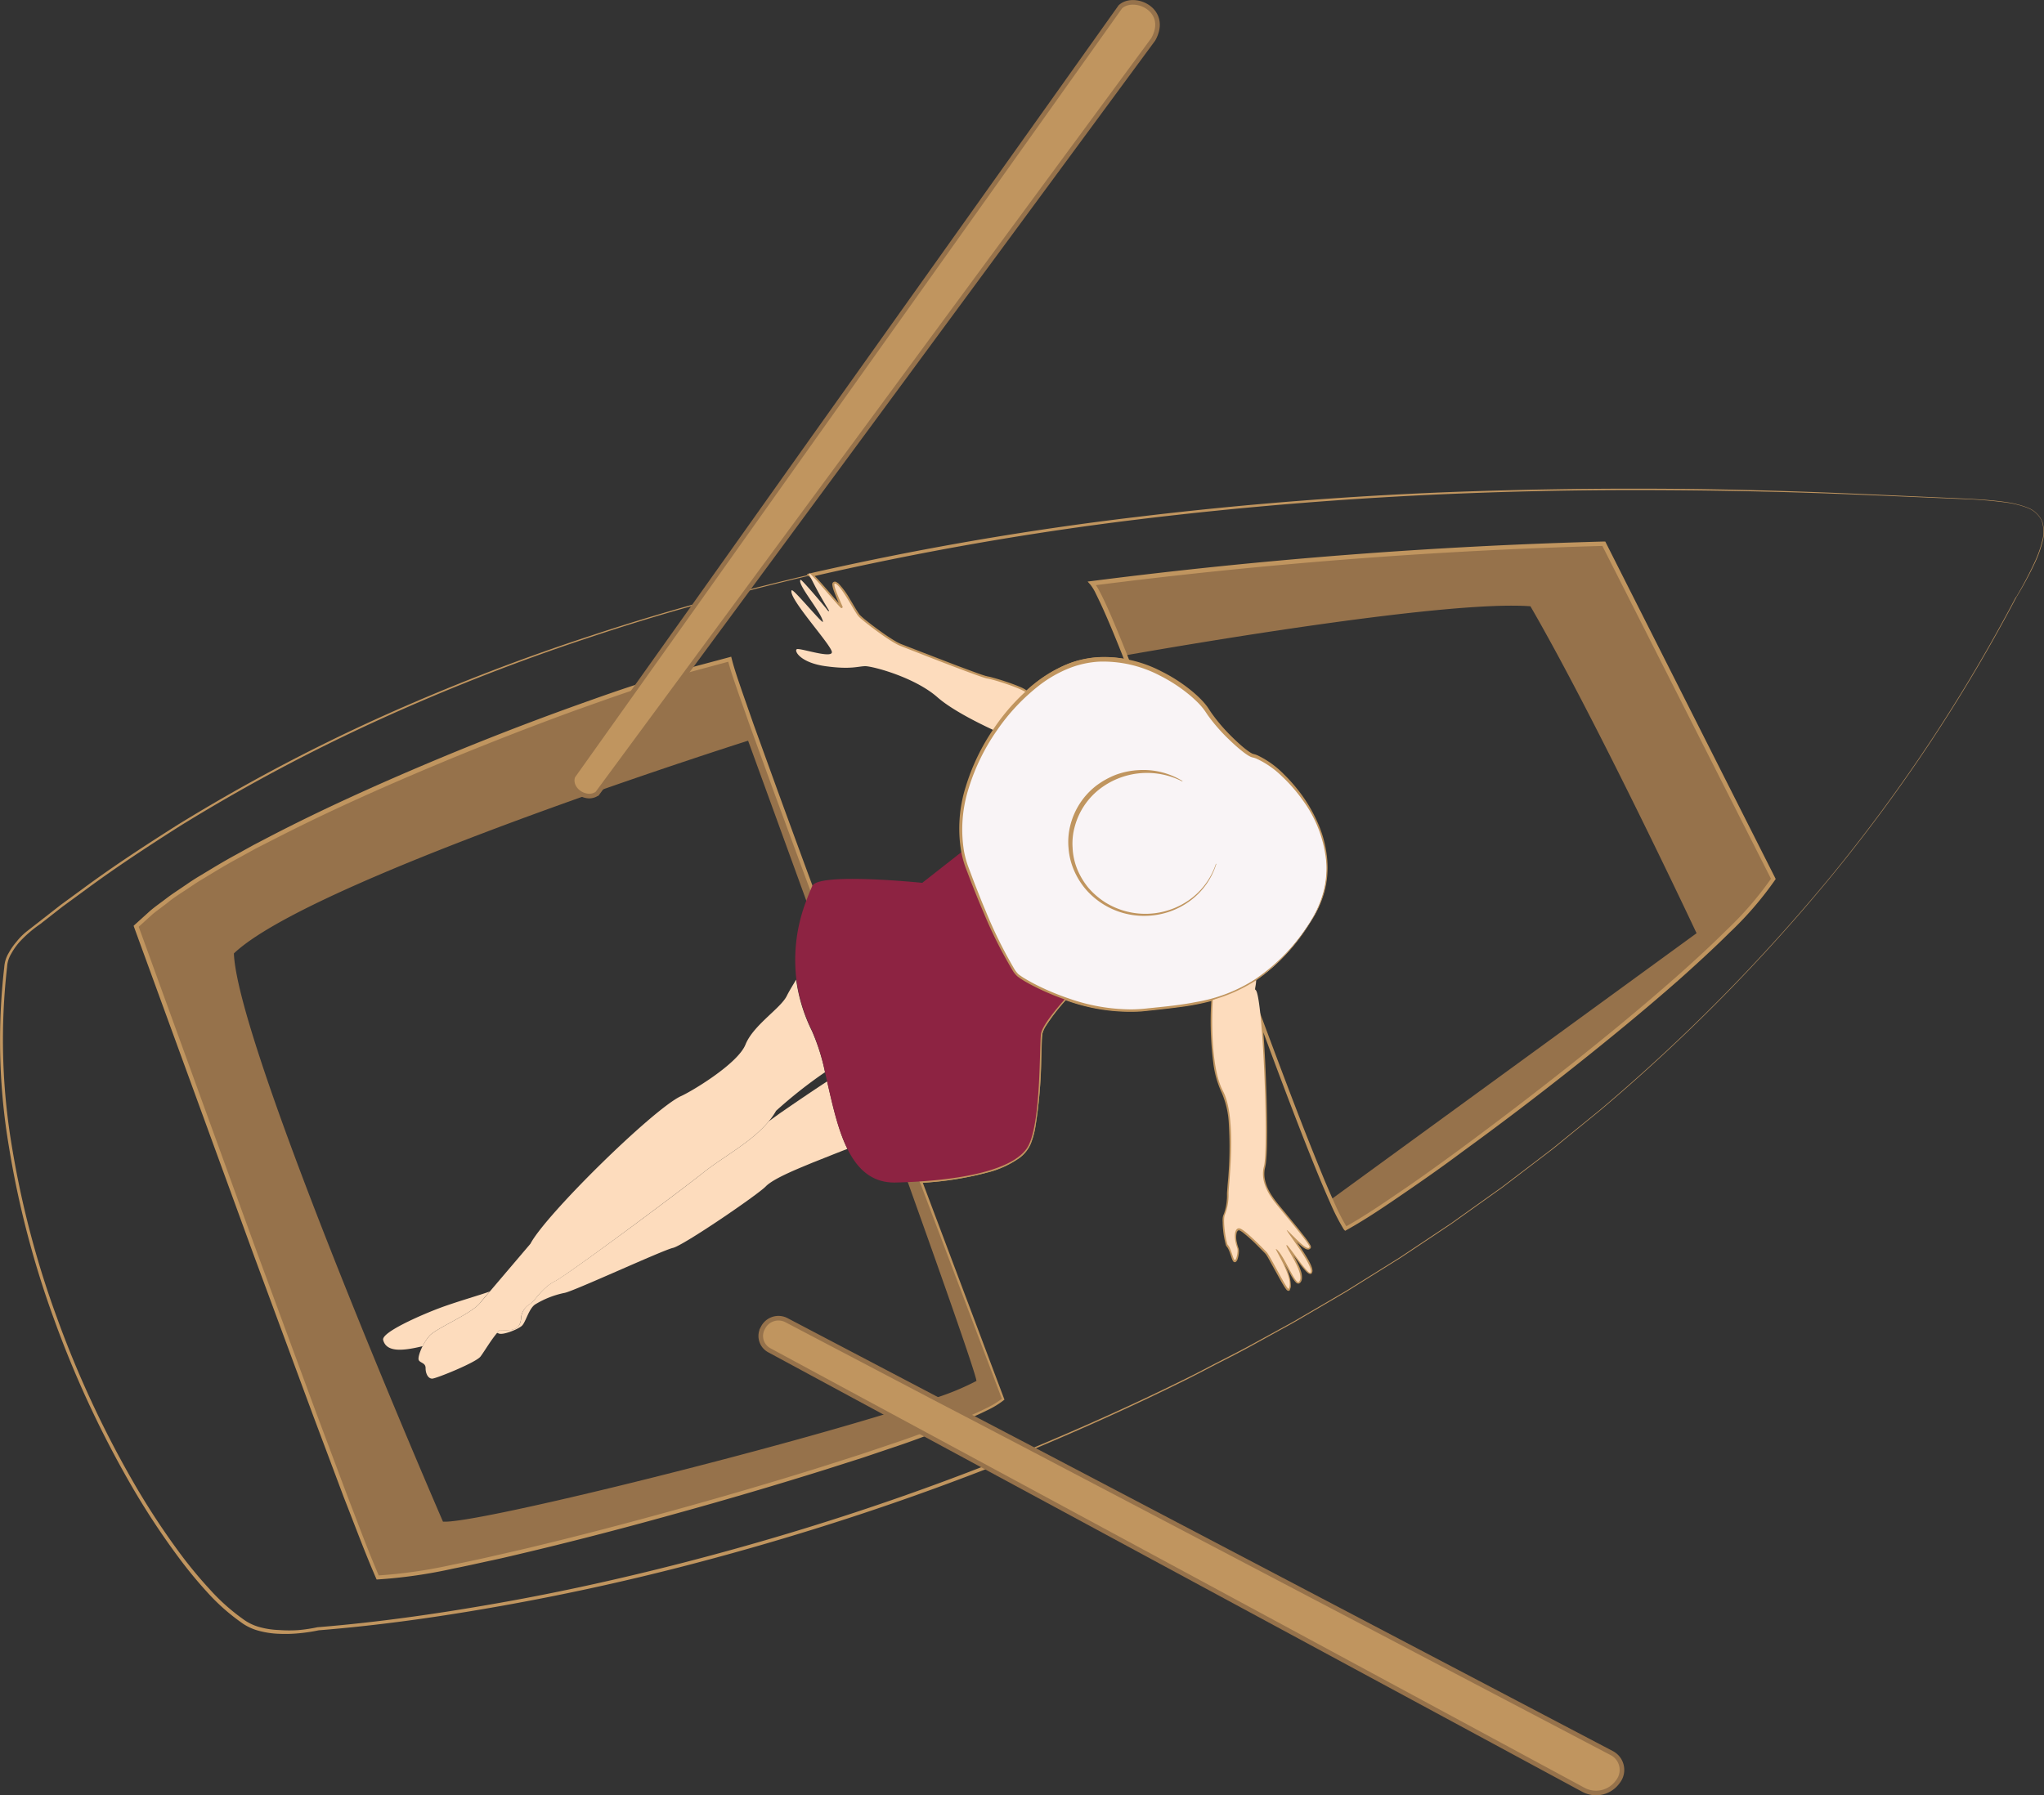 <svg id="Calque_1" data-name="Calque 1" xmlns="http://www.w3.org/2000/svg" viewBox="0 0 443.77 389.87"><rect x="0" y="0" width="443.77" height="389.87" fill="#333333" stroke="none"/><defs><style>.cls-1{fill:#96724b;}.cls-2,.cls-3{fill:#c0955f;}.cls-3{stroke:#96724b;stroke-miterlimit:10;}.cls-4{fill:#fddcbd;}.cls-5{fill:#8d2342;}.cls-6{fill:#f9f4f6;}.cls-7{fill:none;}</style></defs><g id="bateau"><path class="cls-1" d="M200.18,256.55c-7.53-20-16.28-43.36-23.79-63.67-9.57-25.85-17.15-46.79-17.72-49.74-2.52.58-5.58,1.41-9.09,2.45-3.35,1-7.1,2.18-11.15,3.53-35,11.64-92.37,35.45-108.63,52.06,0,0,46.76,129.26,52.43,141.39,15.22,0,85.5-18.93,118.85-31.08,3.8-1.38,7.12-2.67,9.82-3.84a31.11,31.11,0,0,0,7.12-3.82S210.17,283.12,200.18,256.55Zm3,47.07c-3,1-6.52,2.17-10.46,3.38-31.8,9.73-89.92,24-96.31,23.44,0,0-44.61-102.78-45.39-123.39,10.08-9.61,47.63-24.11,76.43-34.3h0l2.77-1c18.32-6.43,32.44-10.9,32.44-10.9s5.38,14.77,12.61,34.68c6.71,18.51,15,41.48,22.05,61.15,8.35,23.35,14.91,42.07,14.91,43.21A55.94,55.94,0,0,1,203.22,303.62ZM348.45,118.09a1105.41,1105.41,0,0,0-111.13,8.61c1.18,1.19,3.76,7,7.19,15.63,16.13-2.84,70.27-12,88-10.67,14.37,24.78,36.07,71,36.07,71l-79.38,57.83a48.56,48.56,0,0,0,3.21,6.35c14.83-8,81.78-58.05,92.86-75.91Z" transform="translate(-0.24)"/><path class="cls-2" d="M279.71,267.17c.92.83,1.74,1.74,2.65,2.57a8.64,8.64,0,0,0,1.45,1.12,1,1,0,0,0,.41.13.23.23,0,0,0,.26-.2A3.42,3.42,0,0,0,284,270c-1.43-2-3-3.88-4.57-5.78-.78-1-1.58-1.89-2.34-2.86a15.12,15.12,0,0,1-2-3.12,8.11,8.11,0,0,1-.78-3.6,13.55,13.55,0,0,1,.3-1.82c.09-.6.14-1.22.17-1.83.23-4.91.09-9.83-.07-14.75s-.42-9.83-.86-14.72h0v0l-14.34-38.95c-2.41-6.49-4.75-13-7.23-19.45L245,143.72l.06.06a22.13,22.13,0,0,0-11.75.59,28.85,28.85,0,0,0-10,6.26l-.07.06-.07-.06a7,7,0,0,0-1.74-1c-.62-.27-1.25-.5-1.89-.74-1.27-.45-2.57-.86-3.87-1.22-.64-.19-1.33-.26-2-.5s-1.28-.43-1.92-.67l-3.81-1.41-7.6-2.93-3.78-1.48a16,16,0,0,1-3.62-1.89c-1.13-.75-2.23-1.55-3.32-2.36a29.86,29.86,0,0,1-3.14-2.62c-.82-1.12-1.44-2.31-2.16-3.46a16.43,16.43,0,0,0-2.37-3.25,1.51,1.51,0,0,0-.38-.26c-.07,0,0,0,0,0a.73.73,0,0,0,0,.21,5.55,5.55,0,0,0,.25.95c.22.64.48,1.27.74,1.89l.4.93.21.47.1.23a.76.76,0,0,1,.09.3.37.37,0,0,1-.58.27c-.16-.14-.25-.25-.38-.38l-.68-.75c-1.82-2-3.52-4.15-5.41-6.06l.11,0c-16,3.79-32,8.12-47.58,13.33a454.31,454.31,0,0,0-46,17.94,391.94,391.94,0,0,0-43.57,23.24c-6.95,4.42-13.84,8.93-20.47,13.83l-5,3.66-4.86,3.8a26.16,26.16,0,0,0-4.59,4,14.61,14.61,0,0,0-1.72,2.5,6.12,6.12,0,0,0-.85,2.8v0h0a139,139,0,0,0,1,38.7,203.61,203.61,0,0,0,9.85,37.52,223.46,223.46,0,0,0,16.31,35.21,161.28,161.28,0,0,0,10.63,16.24,94,94,0,0,0,6.19,7.45,43.69,43.69,0,0,0,7.17,6.43h0a10.83,10.83,0,0,0,3.72,1.81,18.19,18.19,0,0,0,4.17.62A28.77,28.77,0,0,0,65,354a34.58,34.58,0,0,0,4.2-.63h.05c13.31-1.08,26.55-3,39.69-5.33s26.2-5.23,39.14-8.55,25.77-7.07,38.45-11.26,25.21-8.84,37.56-13.93l0,.71-13.39-7h.35c-5.2,2-10.37,4.12-15.65,5.9l-7.92,2.67-8,2.55q-15.94,5-32.05,9.45c-10.73,3-21.5,5.82-32.34,8.41-2.71.64-5.41,1.3-8.14,1.88s-5.44,1.21-8.17,1.74A107.09,107.09,0,0,1,82.23,343H82l-.11-.26c-2.53-5.81-4.68-11.69-7-17.56l-6.62-17.65L55.19,272.18,29.35,201.34l-.1-.29.21-.2,3.32-3c1.16-1,2.37-1.82,3.55-2.73s2.43-1.71,3.66-2.55,2.45-1.68,3.74-2.43c2.54-1.53,5.07-3.09,7.69-4.5l3.89-2.15,3.95-2.06c10.54-5.45,21.35-10.36,32.26-15s22-9,33.11-13c5.59-2,11.17-4,16.84-5.74,2.83-.88,5.65-1.81,8.49-2.66l8.61-2.3.42-.12.12.47c.59,2.35,1.46,4.76,2.26,7.13l2.49,7.12L169,171.52q5.16,14.17,10.42,28.33l21.07,56.59-.3-.19A70.46,70.46,0,0,0,214.71,254a20.32,20.32,0,0,0,6.6-3.06,6.92,6.92,0,0,0,2.19-2.76,18.05,18.05,0,0,0,1-3.5A100.22,100.22,0,0,0,225.77,230l.12-3.71a15.43,15.43,0,0,1,.14-1.88,6.42,6.42,0,0,1,.77-1.77,43.63,43.63,0,0,1,4.57-5.88l.1-.12.15,0a40.2,40.2,0,0,0,16.31,2.48c2.77-.27,5.55-.55,8.3-.92a53.77,53.77,0,0,0,8.15-1.66l.14.37-.91.43.11-.17a71.3,71.3,0,0,0,.41,13.39,21.27,21.27,0,0,0,1.8,6.39,19.25,19.25,0,0,1,1.56,6.58,81.75,81.75,0,0,1-.24,13.46l-.13,1.68c0,.53,0,1.12-.05,1.68a11.85,11.85,0,0,1-.7,3.32,3.53,3.53,0,0,0-.25,1.59c0,.55.05,1.11.11,1.66a18.07,18.07,0,0,0,.61,3.28h0c0,.06.2.23.27.36a3.09,3.09,0,0,1,.24.43c.14.3.26.6.37.9l.3.9c.05.15.11.3.17.44s.18.31.14.3h0a1,1,0,0,0,.19-.34,2.53,2.53,0,0,0,.14-.49,4.56,4.56,0,0,0,.14-1,2.26,2.26,0,0,0-.2-1,9,9,0,0,1-.27-1.05,4.82,4.82,0,0,1,0-2.17c.11-.34.35-.78.81-.8a1.81,1.81,0,0,1,1,.43,33.5,33.5,0,0,1,3.21,2.85l1.51,1.51a7,7,0,0,1,1.25,1.76l2.06,3.74c.35.63.69,1.25,1.06,1.86a8.77,8.77,0,0,0,.58.87c0,.06.14.14.12.13s0,0,0-.05l0-.12a1,1,0,0,0,.11-.49,9.4,9.4,0,0,0-1.08-4q-.43-1-.93-1.92l-.5-.94-.25-.48-.12-.24a.61.61,0,0,1-.08-.33v-.11l.12.07a3.69,3.69,0,0,1,1.12,1.21c.3.45.57.92.83,1.38l1.55,2.83a12.46,12.46,0,0,0,.85,1.36c.15.19.36.46.53.44a1,1,0,0,0,.32-.62,6,6,0,0,0-.79-3c-.45-1-1-1.91-1.52-2.84l-.39-.71-.18-.36c0-.15-.16-.21-.08-.46s.23,0,.27,0l.14.15.26.32.49.64,1.93,2.59c.32.42.65.85,1,1.26.17.2.35.4.54.59s.42.41.59.39h0c.21-.34,0-.84-.15-1.24a10.47,10.47,0,0,0-.6-1.21c-.44-.8-.92-1.56-1.42-2.32s-1-1.5-1.55-2.24l-.78-1.11-.39-.56-.18-.29-.09-.16a.56.56,0,0,1,0-.07.07.07,0,0,1,.11,0Zm-.06.08,1.42,2c.53.74,1.05,1.48,1.55,2.24s1,1.52,1.44,2.32a11.48,11.48,0,0,1,.6,1.22,3.93,3.93,0,0,1,.22.66.94.94,0,0,1-.08.71h0c-.2.07-.32-.06-.43-.13A4,4,0,0,1,284,276c-.19-.19-.37-.4-.55-.6-.35-.41-.68-.84-1-1.26l-1.93-2.59-.49-.64-.25-.3a1,1,0,0,0-.21-.2,2.54,2.54,0,0,0,.11.3l.18.35.39.71c.53.93,1.07,1.87,1.53,2.84a13.23,13.23,0,0,1,.61,1.51,3.7,3.7,0,0,1,.2,1.62,1.06,1.06,0,0,1-.44.75.54.54,0,0,1-.43-.18,2.69,2.69,0,0,1-.27-.32,12.49,12.49,0,0,1-.86-1.37l-1.56-2.83c-.27-.47-.54-.93-.83-1.37a3.65,3.65,0,0,0-1.05-1.15l.12,0,.45.88.5,1c.34.63.65,1.27.95,1.92a9.56,9.56,0,0,1,1.1,4.14,1.18,1.18,0,0,1-.12.54l-.05.13s0,.09-.15.17-.21-.14-.29-.21a8.8,8.8,0,0,1-.6-.9c-.37-.61-.72-1.23-1.06-1.86L276,273.3a12.91,12.91,0,0,0-2.73-3.22,31.43,31.43,0,0,0-3.19-2.81,1.54,1.54,0,0,0-.88-.39c-.3,0-.5.32-.6.63a4.62,4.62,0,0,0,0,2.06,7.63,7.63,0,0,0,.26,1l.17.51a2.2,2.2,0,0,1,.05.57,6.65,6.65,0,0,1-.14,1.08,5.34,5.34,0,0,1-.16.53c-.09.16-.08.37-.41.5h0c-.21,0-.22-.16-.28-.23l-.11-.23c-.06-.15-.11-.3-.16-.45l-.31-.9a8.36,8.36,0,0,0-.36-.87,1.94,1.94,0,0,0-.22-.4c-.08-.15-.17-.19-.29-.41h0A19.76,19.76,0,0,1,266,267c-.06-.56-.1-1.12-.11-1.69a3.71,3.71,0,0,1,.27-1.7,11.76,11.76,0,0,0,.67-3.23c.06-.56,0-1.1,0-1.68L267,257a81.21,81.21,0,0,0,.21-13.41,19.15,19.15,0,0,0-1.53-6.45,21.13,21.13,0,0,1-1.85-6.5,70.42,70.42,0,0,1-.44-13.46V217l.11,0,.91-.44.14.37a55.12,55.12,0,0,1-8.21,1.69c-2.77.37-5.54.66-8.32.94a40.56,40.56,0,0,1-16.51-2.47l.25-.06a42.59,42.59,0,0,0-4.49,5.82,5.93,5.93,0,0,0-.71,1.62,16.92,16.92,0,0,0-.13,1.8l-.11,3.7A100.87,100.87,0,0,1,225,244.77a18.77,18.77,0,0,1-1,3.61,7.59,7.59,0,0,1-2.35,3,20.66,20.66,0,0,1-6.77,3.17,70.29,70.29,0,0,1-14.68,2.33l-.22,0-.08-.21-21.21-56.55c-3.55-9.42-7-18.86-10.49-28.31l-5.15-14.2-2.51-7.12c-.81-2.4-1.67-4.73-2.31-7.25l.54.35-8.55,2.31c-2.83.86-5.64,1.78-8.47,2.67-5.64,1.77-11.21,3.78-16.79,5.77q-16.68,6.09-33,13C81,172,70.22,176.85,59.7,182.27l-3.93,2-3.88,2.14c-2.61,1.4-5.12,2.95-7.65,4.48-1.29.74-2.48,1.6-3.72,2.41s-2.48,1.59-3.63,2.52-2.36,1.76-3.5,2.69l-3.25,2.95.11-.49L56,271.87l13.05,35.37,6.62,17.65c2.26,5.85,4.43,11.77,6.91,17.5l-.39-.25a106.13,106.13,0,0,0,16.43-2.37c2.73-.53,5.44-1.11,8.16-1.73s5.42-1.23,8.13-1.87c10.82-2.58,21.58-5.41,32.31-8.38s21.41-6.1,32-9.43l7.94-2.54,7.91-2.66c5.28-1.78,10.43-3.86,15.6-5.88l.18-.07.17.09,13.37,7,.75.39-.78.33q-18.56,7.63-37.62,13.92T148.3,340.22q-19.43,5-39.19,8.52c-13.17,2.35-26.42,4.24-39.76,5.31h.05a37.17,37.17,0,0,1-4.3.64,29.93,29.93,0,0,1-4.34.11,19.21,19.21,0,0,1-4.32-.65,11.34,11.34,0,0,1-4-1.94l0,0a44.42,44.42,0,0,1-7.29-6.53A94.91,94.91,0,0,1,39,338.19a162.53,162.53,0,0,1-10.66-16.31A224.71,224.71,0,0,1,12,286.56a204.59,204.59,0,0,1-9.84-37.64,138.88,138.88,0,0,1-1-38.84v0a6.92,6.92,0,0,1,.92-3.05,15,15,0,0,1,1.79-2.58,13.59,13.59,0,0,1,2.21-2.21l2.44-1.9,4.88-3.81,5-3.66C25,188,31.94,183.48,38.9,179.07a392.2,392.2,0,0,1,43.66-23.21A455.11,455.11,0,0,1,128.66,138c15.65-5.2,31.57-9.5,47.64-13.27l.06,0,0,0c1.92,2,3.6,4.08,5.41,6.09l.69.75.34.35c.05,0,.18,0,.18-.09s0-.09-.07-.18l-.1-.23-.2-.47-.41-.93c-.26-.63-.52-1.26-.74-1.91a4.68,4.68,0,0,1-.26-1,.77.77,0,0,1,0-.3.24.24,0,0,1,.15-.17.26.26,0,0,1,.2,0,1.55,1.55,0,0,1,.46.31c1.93,2,3,4.57,4.55,6.74a29.94,29.94,0,0,0,3.1,2.59c1.08.81,2.17,1.61,3.3,2.35a15.06,15.06,0,0,0,3.57,1.88l3.79,1.49,7.59,2.92,3.81,1.43c.64.23,1.27.45,1.92.66s1.3.31,2,.5c1.31.36,2.61.77,3.89,1.23.63.23,1.27.47,1.9.74a7.1,7.1,0,0,1,1.8,1h-.14a29.1,29.1,0,0,1,10.11-6.3,22.4,22.4,0,0,1,11.85-.59h.05v0l7.36,19.41c2.49,6.45,4.82,13,7.22,19.46l14.32,39h0c.43,4.9.68,9.81.85,14.73s.29,9.84.06,14.76a16.37,16.37,0,0,1-.18,1.84,14.19,14.19,0,0,0-.29,1.81,7.82,7.82,0,0,0,.77,3.55,14.29,14.29,0,0,0,2,3.09c.75,1,1.55,1.91,2.33,2.86,1.56,1.9,3.14,3.78,4.58,5.79a3.62,3.62,0,0,1,.46.82.33.33,0,0,1-.36.33,1.19,1.19,0,0,1-.46-.15,8.17,8.17,0,0,1-1.46-1.14C281.38,269,280.55,268.07,279.65,267.25Z" transform="translate(-0.24)"/><path class="cls-2" d="M438,129.73a360.24,360.24,0,0,1-39.73,60.05,394.64,394.64,0,0,1-50.55,51.31l-7,5.71c-1.17.95-2.31,1.92-3.5,2.85l-3.58,2.73-7.17,5.47-7.34,5.24-3.67,2.62-3.74,2.51-7.5,5L296.57,278l-3.82,2.39-3.89,2.29-7.78,4.55-7.9,4.35c-2.62,1.48-5.29,2.85-8,4.23s-5.32,2.79-8,4.11c-10.78,5.34-21.75,10.27-32.83,14.92l-.09,0-.08,0-13.39-7-.39-.21.41-.17c1.23-.54,2.46-1.1,3.66-1.7a18.56,18.56,0,0,0,3.4-2.09l-.06.24-17.88-47.27-.12-.32.34,0a70.7,70.7,0,0,0,14.56-2.3,20.29,20.29,0,0,0,6.59-3.07,7,7,0,0,0,2.2-2.77,18.76,18.76,0,0,0,1-3.5A98.84,98.84,0,0,0,225.74,230l.12-3.71a15.74,15.74,0,0,1,.14-1.89,6.29,6.29,0,0,1,.77-1.77,42.53,42.53,0,0,1,4.56-5.9l.12-.15.18.07a40.16,40.16,0,0,0,16.3,2.45c2.76-.28,5.54-.57,8.29-.93a54.92,54.92,0,0,0,8.14-1.67l.21.55-.91.43.16-.25a71.09,71.09,0,0,0,.43,13.37,21.09,21.09,0,0,0,1.8,6.34,19.66,19.66,0,0,1,1.58,6.62,82.07,82.07,0,0,1-.22,13.49l-.13,1.68c0,.5,0,1.11,0,1.68a12.07,12.07,0,0,1-.71,3.38,3.15,3.15,0,0,0-.23,1.52c0,.54.05,1.1.1,1.65a19.19,19.19,0,0,0,.61,3.23v0c-.05-.05.18.21.25.33a3.37,3.37,0,0,1,.25.45,8.84,8.84,0,0,1,.37.92l.31.9c.05.15.1.29.16.43l.08.18,0,0h0a.13.13,0,0,0-.12,0h0c-.17.05-.07,0-.06,0a1.72,1.72,0,0,0,.09-.19,3.64,3.64,0,0,0,.14-.47,5.71,5.71,0,0,0,.13-1,1.85,1.85,0,0,0,0-.43l-.17-.5a9.85,9.85,0,0,1-.27-1.07,4.89,4.89,0,0,1,0-2.28,1.65,1.65,0,0,1,.31-.58,1,1,0,0,1,.67-.35,1.91,1.91,0,0,1,1.18.47,31.68,31.68,0,0,1,3.24,2.86l1.51,1.52.38.38a4.45,4.45,0,0,1,.35.48c.2.31.38.62.56.93l2.07,3.74c.34.63.69,1.25,1,1.85a7.7,7.7,0,0,0,.57.84s.05.07.06.07v0a.22.22,0,0,0-.13,0,.26.26,0,0,0-.21.1c-.06.09,0,0,0,0l0-.05,0-.1a1.13,1.13,0,0,0,.1-.43,9.33,9.33,0,0,0-1.07-3.91c-.29-.65-.61-1.28-.94-1.91l-.49-.94-.25-.48a2,2,0,0,1-.13-.25l-.06-.14a.73.73,0,0,1,0-.4l.13-.33.31.18a3.8,3.8,0,0,1,1.22,1.29c.31.46.58.93.85,1.4l1.55,2.83a14.33,14.33,0,0,0,.83,1.33l.23.26c.06.09.18.08,0,.09s-.06,0-.06,0l0-.06a.31.31,0,0,0,.08-.11.84.84,0,0,0,.09-.28,6,6,0,0,0-.78-2.88c-.45-1-1-1.88-1.51-2.82l-.4-.71-.19-.38-.09-.22,0-.14a.66.66,0,0,1,0-.14.21.21,0,0,1,0-.08.5.5,0,0,1,.1-.17.34.34,0,0,1,.27-.13.33.33,0,0,1,.21,0,1,1,0,0,1,.17.12l.17.17.26.33.5.64,1.93,2.59c.32.42.65.84,1,1.24.18.2.35.4.53.58l.26.24.11.07s0,0-.13,0l-.09.07a1.21,1.21,0,0,0-.11-.72,7.23,7.23,0,0,0-.42-.95c-.33-.63-.7-1.25-1.08-1.86-.78-1.22-1.62-2.41-2.46-3.6l-.63-.89-.31-.46-.16-.26,0-.09a.31.31,0,0,1,0-.12.34.34,0,0,1,0-.22c.18-.27.41-.19.38-.19a.38.38,0,0,1,.16.06l.05,0,.07,0c.58.52,1.06,1,1.59,1.55s1,1,1.57,1.47a5.51,5.51,0,0,0,.83.59.79.79,0,0,0,.32.12s-.05,0,0,0h0s0,.08,0,.12,0,0,0,0a31.31,31.31,0,0,0-2.54-3.44L278.86,264c-.93-1.12-1.87-2.23-2.74-3.44a11.36,11.36,0,0,1-1.89-4.06,6.78,6.78,0,0,1-.13-2.29c0-.38.15-.77.2-1.12a8.23,8.23,0,0,0,.15-1c.13-1.42.16-2.88.18-4.33,0-2.91,0-5.82-.09-8.73-.17-5.81-.43-11.64-.94-17.42l-.25-2.8,1,2.63c2.84,7.64,5.7,15.27,8.65,22.87,1.48,3.79,3,7.58,4.54,11.34q1.17,2.82,2.42,5.6a44.55,44.55,0,0,0,2.77,5.37l-.52-.13c4.35-2.42,8.49-5.28,12.63-8.1s8.2-5.76,12.24-8.72Q329.2,240.74,341,231.4c7.85-6.23,15.61-12.59,23.12-19.22,3.76-3.32,7.45-6.71,11-10.23a73,73,0,0,0,9.74-11.3l0,.43L348,118.3l.42.25a1109.86,1109.86,0,0,0-111.08,8.63l.29-.82a10.68,10.68,0,0,1,1.34,2.07c.38.7.72,1.41,1.06,2.12q1,2.13,1.9,4.29c1.23,2.87,2.39,5.77,3.54,8.67l.34.85-.9-.19a21.85,21.85,0,0,0-11.54.58,28.59,28.59,0,0,0-9.89,6.18l-.33.3-.36-.32a6.8,6.8,0,0,0-1.62-.87c-.61-.26-1.24-.5-1.86-.73-1.27-.45-2.55-.87-3.84-1.22-.32-.08-.65-.17-.95-.22-.13,0-.36-.08-.54-.13l-.5-.16c-.66-.21-1.3-.44-1.94-.67l-3.82-1.43-7.59-2.94-3.79-1.48-.95-.38c-.34-.14-.65-.31-1-.47-.6-.35-1.19-.71-1.76-1.09-1.14-.76-2.25-1.56-3.33-2.38-.55-.41-1.08-.83-1.62-1.26a15.42,15.42,0,0,1-1.58-1.41c-.87-1.19-1.46-2.35-2.18-3.51a16.7,16.7,0,0,0-2.29-3.18.51.51,0,0,0-.16-.12l-.12-.08a.31.31,0,0,0,.18,0,.31.31,0,0,0,.18-.18s0,0,0,.07a5,5,0,0,0,.24.89c.21.62.47,1.25.73,1.87l.4.93.2.46.1.24.05.11a.81.81,0,0,1,.06.33.68.68,0,0,1-1.06.5,1.13,1.13,0,0,1-.15-.14l-.09-.09-.18-.19-.69-.76c-1.81-2-3.52-4.17-5.37-6l-.54-.55.73-.17a681.85,681.85,0,0,1,71-12.25q35.76-4.31,71.8-5.53,18-.6,36-.6t36,.63c6,.2,12,.46,18,.73l18,.8c3,.16,6,.32,9,.78a20.78,20.78,0,0,1,4.37,1.12,5.67,5.67,0,0,1,3.3,3,7.46,7.46,0,0,1,.09,4.46,25.22,25.22,0,0,1-1.5,4.25A77.64,77.64,0,0,1,438,129.73Zm-.08,0a82.69,82.69,0,0,0,4.21-8,25.25,25.25,0,0,0,1.48-4.23,7.35,7.35,0,0,0-.09-4.38,5.62,5.62,0,0,0-3.23-2.87,20.15,20.15,0,0,0-4.34-1.09,89.27,89.27,0,0,0-8.95-.76l-18-.76c-6-.25-12-.5-18-.68q-18-.54-36-.54t-36,.69q-36,1.35-71.74,5.7a682.79,682.79,0,0,0-70.86,12.44l.19-.71c2,2,3.63,4.08,5.45,6.09l.68.74.29.31a.19.19,0,0,0-.3.14.38.38,0,0,0,0,.08l0-.12-.1-.23-.21-.47-.4-.93c-.27-.63-.53-1.27-.76-1.93a5.73,5.73,0,0,1-.28-1.07,1,1,0,0,1,0-.43.54.54,0,0,1,.33-.37.61.61,0,0,1,.43,0,2,2,0,0,1,.31.18,1.8,1.8,0,0,1,.25.18,17,17,0,0,1,2.48,3.39c.71,1.13,1.38,2.39,2.11,3.39a14.51,14.51,0,0,0,1.46,1.28c.53.42,1.06.84,1.6,1.24,1.07.81,2.17,1.6,3.29,2.34.56.37,1.13.72,1.7,1.05.29.15.58.3.86.42l.94.37,3.79,1.47,7.59,2.92,3.81,1.41c.63.23,1.27.46,1.9.66l.47.15c.16,0,.24.07.45.1.37.07.69.15,1,.24,1.33.36,2.63.78,3.92,1.23.65.24,1.29.47,1.93.75a7.25,7.25,0,0,1,1.92,1.09l-.69,0a29.51,29.51,0,0,1,10.25-6.38,22.79,22.79,0,0,1,12.06-.6l-.56.66c-1.14-2.89-2.3-5.79-3.52-8.65-.61-1.43-1.23-2.85-1.89-4.26-.33-.69-.67-1.39-1-2.07A10.31,10.31,0,0,0,237,127l-.63-.71.92-.11a1108.58,1108.58,0,0,1,111.18-8.58h.29l.13.26,36.76,72.8.11.22-.13.2a74.09,74.09,0,0,1-9.88,11.45c-3.57,3.54-7.28,6.93-11,10.25-7.54,6.64-15.31,13-23.18,19.24s-15.86,12.3-24,18.22c-4,3-8.13,5.89-12.27,8.73s-8.28,5.68-12.7,8.14l-.32.18L292,267a45.27,45.27,0,0,1-2.83-5.49c-.83-1.86-1.64-3.74-2.42-5.62-1.56-3.77-3.06-7.56-4.54-11.36-2.95-7.61-5.8-15.24-8.63-22.89l.72-.16c.52,5.82.77,11.64.94,17.47.07,2.92.12,5.84.08,8.76,0,1.46-.06,2.92-.19,4.39a9,9,0,0,1-.16,1.13c-.06.38-.17.68-.19,1a6.22,6.22,0,0,0,.11,2.06c.59,2.77,2.65,4.95,4.48,7.2l2.77,3.38,1.35,1.73a14.94,14.94,0,0,1,1.28,1.87,1.3,1.3,0,0,1,.07.23.61.61,0,0,1,0,.25l-.06.11a.63.63,0,0,1-.49.29,1.34,1.34,0,0,1-.72-.2,6.6,6.6,0,0,1-.94-.67c-.57-.49-1.1-1-1.62-1.51s-1-1.06-1.54-1.51l0,0h0l.09,0a.36.36,0,0,0,.36-.18.32.32,0,0,0,0-.2c0-.07,0,0,0-.05l0,0,.13.21.3.44.62.89c.85,1.19,1.69,2.39,2.47,3.63.39.62.78,1.25,1.12,1.91a9,9,0,0,1,.46,1.05,3.18,3.18,0,0,1,.15.59,1,1,0,0,1-.17.79l0,.05-.05,0a.55.55,0,0,1-.52,0,1.54,1.54,0,0,1-.23-.14c-.13-.1-.23-.2-.34-.3s-.38-.41-.56-.62c-.36-.42-.69-.84-1-1.27l-1.93-2.59-.48-.64-.25-.29-.11-.12s-.05,0,0,0h.12a.32.32,0,0,0,.18-.09.27.27,0,0,0,.07-.14v0s0,0,0,0l0,.05.07.15.17.35.38.69c.53.94,1.07,1.88,1.54,2.87a13,13,0,0,1,.62,1.54,4.16,4.16,0,0,1,.21,1.75,1.59,1.59,0,0,1-.16.48,1.07,1.07,0,0,1-.15.22l-.08.1a.74.74,0,0,1-.23.14.68.68,0,0,1-.68-.24,3,3,0,0,1-.3-.34,12.6,12.6,0,0,1-.88-1.41L278.84,274c-.26-.46-.53-.92-.82-1.36a3.51,3.51,0,0,0-.94-1l.44-.16c.07,0,0-.17,0-.14l.05.11.11.22.25.47.5.95c.33.63.65,1.27.94,1.93a9.63,9.63,0,0,1,1.12,4.26,1.62,1.62,0,0,1-.13.6l-.06.15,0,.08s0,0-.06.09a.52.52,0,0,1-.27.13.66.66,0,0,1-.25-.09l-.09-.07a1.31,1.31,0,0,1-.12-.13,9.39,9.39,0,0,1-.62-.93c-.38-.62-.72-1.24-1.07-1.87l-2.06-3.73c-.17-.31-.35-.62-.54-.91a2.88,2.88,0,0,0-.28-.38l-.37-.38-1.5-1.51a31.61,31.61,0,0,0-3.15-2.79c-.28-.19-.58-.39-.75-.36s-.33.21-.43.49a4.47,4.47,0,0,0,0,2c.07.34.15.67.25,1l.17.51a2.06,2.06,0,0,1,.06.63,5.92,5.92,0,0,1-.15,1.12,3.92,3.92,0,0,1-.16.56c0,.09-.08.18-.14.29a1.1,1.1,0,0,1-.12.16.29.29,0,0,1-.1.09.6.6,0,0,1-.21.08h0a.45.45,0,0,1-.23-.08c-.08,0-.07-.06-.1-.09a.55.55,0,0,1-.11-.15l-.12-.25c-.07-.16-.12-.32-.17-.47l-.31-.9a7.92,7.92,0,0,0-.34-.85,4.32,4.32,0,0,0-.21-.38c-.09-.16-.12-.11-.32-.44h0a18.88,18.88,0,0,1-.64-3.37,16,16,0,0,1-.1-1.71,6.43,6.43,0,0,1,0-.87,3.69,3.69,0,0,1,.08-.46l.09-.26.08-.17a11.32,11.32,0,0,0,.66-3.19c.06-.55,0-1.06.05-1.67l.13-1.69a82,82,0,0,0,.23-13.38,19.21,19.21,0,0,0-1.51-6.4,21.53,21.53,0,0,1-1.85-6.54,70.75,70.75,0,0,1-.42-13.49V217l.16-.08.91-.43.21.55a52.56,52.56,0,0,1-8.22,1.68c-2.78.37-5.54.66-8.32.94a40.79,40.79,0,0,1-16.53-2.5l.3-.08a42.39,42.39,0,0,0-4.5,5.81,5.81,5.81,0,0,0-.71,1.6,17.12,17.12,0,0,0-.13,1.8l-.12,3.71a99.52,99.52,0,0,1-1.25,14.8,17.83,17.83,0,0,1-1,3.6,7.53,7.53,0,0,1-2.35,3,20.81,20.81,0,0,1-6.77,3.15,70.93,70.93,0,0,1-14.67,2.31l.22-.35,17.8,47.29.06.15-.12.09a18,18,0,0,1-3.49,2.15c-1.21.61-2.44,1.17-3.69,1.71l0-.39,13.37,7.05h-.17c11.09-4.64,22.06-9.54,32.84-14.87,2.7-1.3,5.35-2.73,8-4.09s5.34-2.73,8-4.21l7.9-4.33,7.79-4.54,3.89-2.28,3.82-2.38,7.65-4.77,7.5-5,3.75-2.5,3.67-2.62,7.34-5.23,7.17-5.46,3.58-2.73c1.18-.93,2.33-1.89,3.5-2.84l7-5.7a395,395,0,0,0,50.56-51.26A360.49,360.49,0,0,0,437.89,129.68Z" transform="translate(-0.24)"/><path class="cls-3" d="M351.53,386.86l-.2.26a5.78,5.78,0,0,1-7.37,1.53l-76.77-41.46-52.83-28.53-13.28-7.17L192.76,307l-25.51-13.78a3.52,3.52,0,0,1-1.43-4.75l.11-.2A3.75,3.75,0,0,1,171,286.7l32.23,16.92,7.68,4,13.38,7,61.92,32.51,63.9,33.55A4.11,4.11,0,0,1,351.53,386.86Z" transform="translate(-0.24)"/><path class="cls-3" d="M250.63,8.53l-63.37,86-24.9,33.78-12.78,17.33-19.31,26.19-.36.49a3,3,0,0,1-2.41.48h0c-1.89-.37-3.56-2.24-2.87-4.22l13.81-19.41,12.68-17.83L177.3,94.48l66.18-93C246.48-1.29,254.18,2.14,250.63,8.53Z" transform="translate(-0.24)"/><path class="cls-4" d="M284.75,276.39c-.63.38-4.72-5.91-5.13-6-.8-.2,4.27,6.37,2.62,8-.76.76-3.55-6.5-5-7.17-.12.24,4,6.54,2.79,8.64-.28.5-4-7.11-4.79-7.94s-4.67-4.8-5.78-5.14-1.56,1.63-.59,4.28c.22.6-.17,2.55-.53,2.58s-.78-2.53-1.53-3.29a.32.32,0,0,1-.08-.12c-.53-1.67-1-5.52-.55-6.44a11.91,11.91,0,0,0,.79-4.6c-.06-1.39,1.94-16.31-1.21-22.26s-2.21-19.78-2.21-19.78l.91-.43,6.59-3.14,1.91-.91a.37.37,0,0,1,0,.11c0,1.19-.38,2.06-.15,2.18.43.2.84,2.79,1.19,6.54h0c.94,10.19,1.43,29,.66,31.77-1.07,3.88,2.12,7.47,2.6,8.13s7.51,8.9,7.3,9.42c-.44,1.13-3.81-2.76-4.85-3.63S285.78,275.16,284.75,276.39Z" transform="translate(-0.24)"/><path class="cls-4" d="M95.41,284.16c3.66-1.39,8.65-2.79,11.18-3.7-1,1.12-1.74,2-2.18,2.56-2,2.38-9.42,5.38-10.93,7.07A10.72,10.72,0,0,0,92,292.34c-4.32,1.05-7.87,1.37-8.57-1.34C83,289.37,91.32,285.72,95.41,284.16Z" transform="translate(-0.24)"/><path class="cls-4" d="M184.22,249.49c-3.5,1.36-6.6,2.62-7.59,3-2.34,1-8.34,3.3-10.13,5.15S148.59,270.5,146.33,271s-22,9.63-23.59,9.78a19.85,19.85,0,0,0-6.29,2.48c-1.4.9-2.06,3.86-2.89,4.64s-4.08,2.07-5,1.7a2.92,2.92,0,0,0-.42-.13c.19-.23.39-.45.58-.64,2.9.15,4.34-.09,4.65-2.36a3.92,3.92,0,0,1,2.09-3.4c.83-.49,2.52-3.49,5.25-4.84S148,258.62,153,254.59c4.35-3.44,10.48-6.62,14.14-11.08l2.31-1.67s5.76-4,10.36-7C181,239.88,182.14,245.3,184.22,249.49Z" transform="translate(-0.24)"/><path class="cls-4" d="M179.36,232.84a100.58,100.58,0,0,0-10.62,8.38,14.73,14.73,0,0,1-1.6,2.29c-3.66,4.46-9.79,7.64-14.14,11.08-5,4-29.58,22.33-32.31,23.68s-4.42,4.35-5.25,4.84a3.92,3.92,0,0,0-2.09,3.4c-.31,2.27-1.75,2.51-4.65,2.36-.19.19-.39.41-.58.64-1.36,1.62-2.71,3.95-3.55,5.07-.94,1.28-9.49,4.73-10.44,4.8s-1.5-1.13-1.49-2.27-1.08-1.09-1.46-1.7c-.25-.38.12-1.71.81-3.07a10.72,10.72,0,0,1,1.49-2.25c1.51-1.69,8.92-4.69,10.93-7.07.44-.53,1.23-1.44,2.18-2.56l8.81-10.36c3.29-6.29,26.33-28.93,32.55-32,2.08-.87,12.43-7,14.14-11.26s7.7-7.88,9-10.63c.32-.67,1.06-1.92,2-3.46a36,36,0,0,0,3.44,11.17A45.13,45.13,0,0,1,179.36,232.84Z" transform="translate(-0.24)"/><path class="cls-4" d="M227.45,154l-.73.72a36.38,36.38,0,0,0-6.73,5.63c-.78-.33-2.13-.92-3.77-1.67-3.92-1.81-9.45-4.62-12.45-7.26-5-4.39-14.1-6.75-15.65-6.75s-3.1.77-8.66,0-6.89-3.42-6.2-3.7,7.5,2.07,7.59.68-9.66-11.9-8.73-13.46c.28-.48,6.94,7.67,6.79,6.8-.38-2.12-5.76-8.24-4.85-9.09.16-.15,4.73,5.16,6,6.81,0,0,.2,0,.18-.09a87.72,87.72,0,0,1-4.25-7.72.74.74,0,0,1-.08-.36c0-.06.19,0,.44.28,1.27,1.18,4.92,5.65,6.42,7.16a.24.24,0,0,0,.39-.27c-.59-1.36-2.45-5.41-1.51-4.95,1.42.68,4.12,6.16,5,7.11s6.75,5.48,9.06,6.39,17.49,6.89,18.84,7.08,7.51,2.14,8.59,3.14l.07.06C224.28,151.56,226.3,153.09,227.45,154Z" transform="translate(-0.24)"/><path class="cls-5" d="M231.54,216.86c-2.43,2.74-5.13,6.12-5.31,7.75-.33,3,0,18.78-2.67,24.11-2.33,4.63-11.73,7.06-23.38,7.83-.92.07-1.86.12-2.81.16s-1.77.07-2.66.09c-5.16.13-8.32-2.92-10.49-7.31-2.08-4.19-3.27-9.61-4.41-14.67-.16-.67-.3-1.33-.45-2a45.13,45.13,0,0,0-2.77-8.9,36.13,36.13,0,0,1-3.44-11.17,35.55,35.55,0,0,1,2.17-17.21c.32-.88.68-1.78,1.07-2.68.06-.15.13-.31.2-.46,1.35-3,23.88-.68,23.88-.68l8.77-6.88a21.73,21.73,0,0,0,1,3.51c5.9,15.9,10,22.24,10.81,23.25C221.48,212.18,225.68,214.8,231.54,216.86Z" transform="translate(-0.24)"/><path class="cls-6" d="M284.87,200c-3.87,6.09-7.84,10.1-11.93,12.8h0c-.59.4-1.19.76-1.79,1.1a32.15,32.15,0,0,1-6.7,2.84c-5,1.49-10.18,1.93-15.64,2.53a39.94,39.94,0,0,1-17.26-2.4c-5.86-2.06-10.06-4.68-10.53-5.24-.86-1-4.91-7.35-10.81-23.25a21.73,21.73,0,0,1-1-3.51c-1.6-8.5,1.61-18.26,7-26.17a46.89,46.89,0,0,1,4.95-6.15q1-1,2-2a34.19,34.19,0,0,1,4.71-3.66,25.53,25.53,0,0,1,4.43-2.28,22,22,0,0,1,12.73-.93c8.76,1.86,15.78,8,17.26,10.56,2.15,3.69,8.42,9.57,9.9,9.86C277.66,165.13,295.89,182.68,284.87,200Z" transform="translate(-0.24)"/><path class="cls-2" d="M284.91,200A42.14,42.14,0,0,1,273,212.86h0a34.67,34.67,0,0,1-13,5.06c-2.3.45-4.61.75-6.93,1l-3.48.39a34.11,34.11,0,0,1-3.51.27,41.66,41.66,0,0,1-13.82-2.25,54.89,54.89,0,0,1-6.52-2.64c-1.05-.51-2.1-1.05-3.11-1.65a17.36,17.36,0,0,1-1.49-1,5.83,5.83,0,0,1-1.14-1.44,96.13,96.13,0,0,1-6.27-12.56c-.93-2.15-1.79-4.32-2.65-6.49l-1.25-3.28a22.85,22.85,0,0,1-.92-3.43,30.08,30.08,0,0,1,1-14A46.21,46.21,0,0,1,216,158.21a44.67,44.67,0,0,1,9.61-10.32,28.67,28.67,0,0,1,6.13-3.58,21.65,21.65,0,0,1,6.95-1.6,27.32,27.32,0,0,1,13.75,3.11,34.26,34.26,0,0,1,6,3.8,25,25,0,0,1,2.66,2.38,15.7,15.7,0,0,1,1.18,1.37c.38.53.65,1,1,1.49a37.79,37.79,0,0,0,4.5,5.23c.82.81,1.67,1.6,2.56,2.33a15.79,15.79,0,0,0,1.36,1l.35.2a2.76,2.76,0,0,0,.32.12,5.15,5.15,0,0,1,.89.29,20.28,20.28,0,0,1,5.76,4.15,35.44,35.44,0,0,1,4.52,5.41,32.75,32.75,0,0,1,3.27,6.23,24.75,24.75,0,0,1,1.58,6.84,20.47,20.47,0,0,1-.6,7A22.67,22.67,0,0,1,284.91,200Zm-.08-.06a22.57,22.57,0,0,0,2.77-6.37,19.86,19.86,0,0,0,.53-6.91,26.71,26.71,0,0,0-5-12.81,34.29,34.29,0,0,0-4.54-5.23,19.57,19.57,0,0,0-5.61-3.89,4.55,4.55,0,0,0-.77-.24,3,3,0,0,1-.51-.17l-.42-.23a14.27,14.27,0,0,1-1.46-1.05c-.93-.74-1.8-1.53-2.65-2.35a38.26,38.26,0,0,1-4.67-5.32c-.35-.5-.65-1-1-1.44a16.53,16.53,0,0,0-1.11-1.27,27.9,27.9,0,0,0-2.57-2.28,33.79,33.79,0,0,0-5.81-3.69,26.45,26.45,0,0,0-13.25-3,21,21,0,0,0-6.63,1.52,27.2,27.2,0,0,0-6,3.43,43.62,43.62,0,0,0-9.46,10,45.16,45.16,0,0,0-6.08,12.41,29.47,29.47,0,0,0-1.08,13.66,21.5,21.5,0,0,0,.88,3.33l1.23,3.27c.84,2.17,1.69,4.34,2.6,6.48a96.83,96.83,0,0,0,6.17,12.51,5.72,5.72,0,0,0,1,1.3,16.12,16.12,0,0,0,1.43.95c1,.59,2,1.13,3.06,1.65a56.17,56.17,0,0,0,6.44,2.64,41.15,41.15,0,0,0,13.67,2.36,33.69,33.69,0,0,0,3.47-.23l3.48-.36c2.32-.25,4.64-.54,6.93-1a34.09,34.09,0,0,0,12.94-5h0A41.83,41.83,0,0,0,284.83,200Z" transform="translate(-0.24)"/><path class="cls-2" d="M264.33,187.56a15.75,15.75,0,0,1-5.62,8,16.66,16.66,0,0,1-9.24,3.31,16.72,16.72,0,0,1-13.41-5.64,16.22,16.22,0,0,1-2.66-4.26,15,15,0,0,1-1.18-4.9,14.48,14.48,0,0,1,.44-5,15.71,15.71,0,0,1,5.47-8.36,17.81,17.81,0,0,1,4.4-2.47,17,17,0,0,1,4.92-1,16.29,16.29,0,0,1,9.53,2.37l-.05.09a16.82,16.82,0,0,0-18.17,1.83,15.32,15.32,0,0,0-5.14,7.83,13.68,13.68,0,0,0-.51,4.72,14,14,0,0,0,1,4.65,15.85,15.85,0,0,0,2.46,4.1,16.8,16.8,0,0,0,3.64,3.14,16.52,16.52,0,0,0,18.29-.59,15.51,15.51,0,0,0,5.71-7.75Z" transform="translate(-0.24)"/><path class="cls-7" d="M257,169.55" transform="translate(-0.24)"/></g></svg>